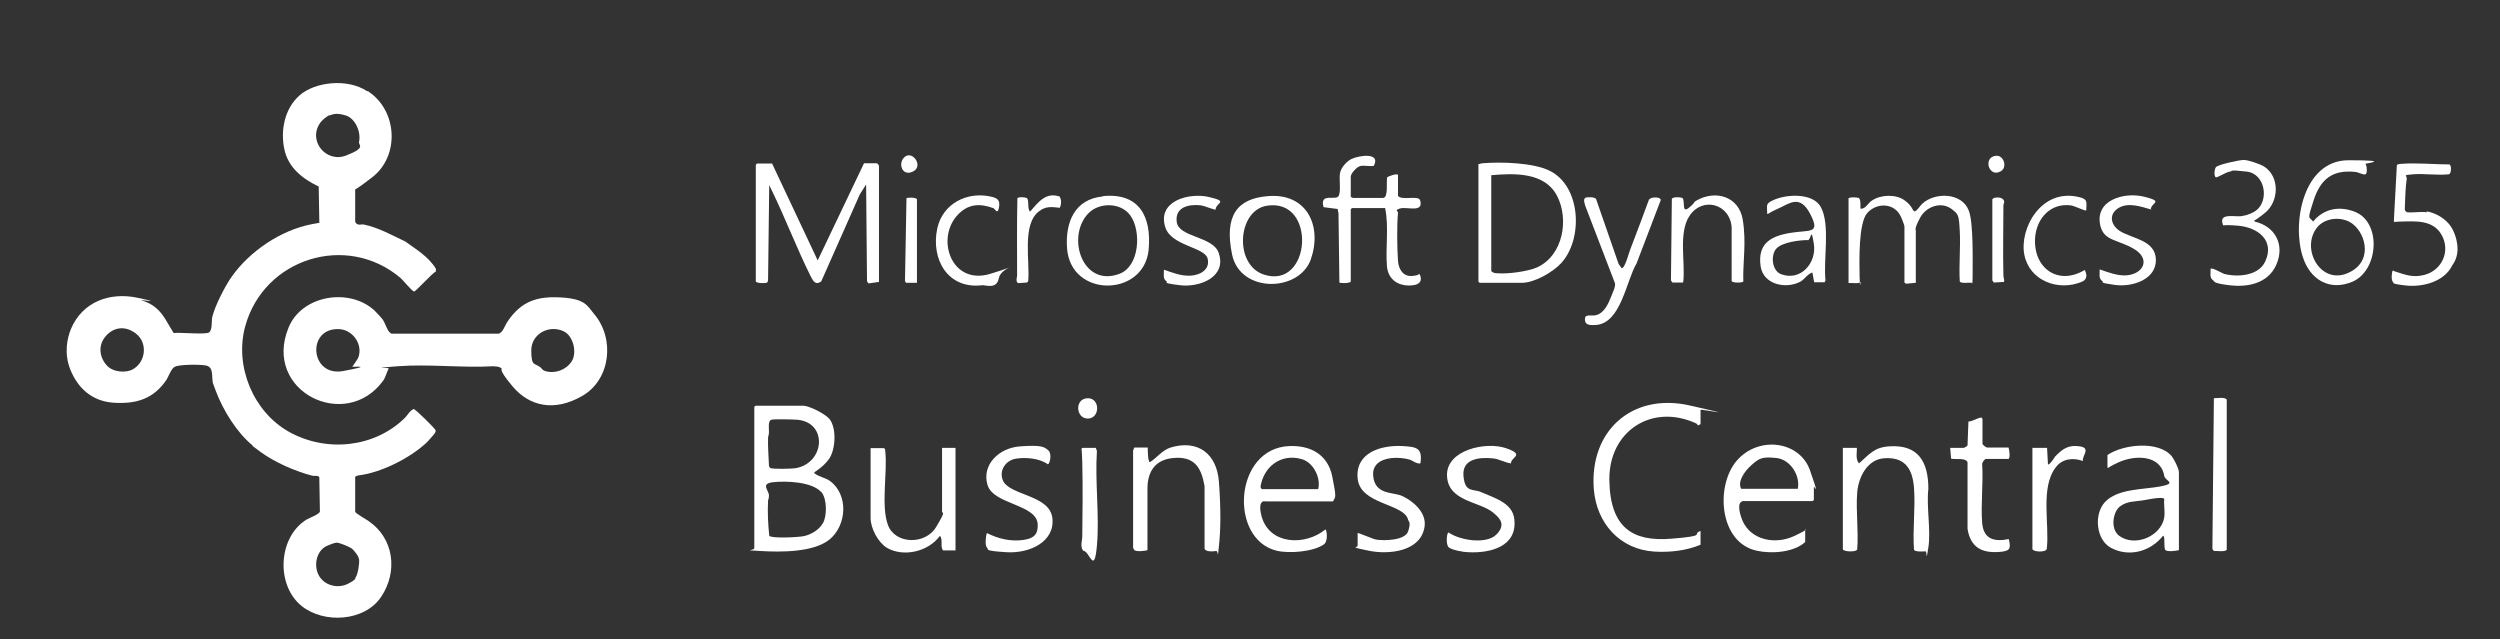 <?xml version="1.0" encoding="UTF-8"?>
<svg id="Layer_1" xmlns="http://www.w3.org/2000/svg" version="1.1" viewBox="0 0 836.2 213.8">
  <rect x="0" y="0" width="836.2" height="213.8" fill="#333333" stroke="none"/>
  <!-- Generator: Adobe Illustrator 29.1.0, SVG Export Plug-In . SVG Version: 2.1.0 Build 142)  -->
  <defs>
    <style>
      .st0 {
        fill: #fff;
      }
    </style>
  </defs>
  <path class="st0" d="M123.2,30.6c9.7,6.4,10.6,21.5,1.3,28.7s-5.6,3.1-5.7,3.5v11.4c.7,1.5,2,.7,2.9.9,4.8,1,9.5,3.6,13.9,5.7,3.7,2.7,7.8,5.1,10.2,9.1v.9c-1.3.6-6.7,6.7-7.3,6.7s-3.7-3.8-4.5-4.5c-18-15.3-45.8-6.6-52,16.2-3.6,13.3,2.7,28.5,14.6,35.2,12.5,7,28.6,5.4,38.8-4.6.9-.9,1.7-2.5,3-3,.5,0,7.2,6.6,7.3,7.1s-.2.9-.4,1.2-2.4,2.8-2.9,3.2c-5.6,5.1-15,9.8-22.4,10.7-.3,0-1.1.3-1.2.5v11.6c0,.6,3.7,2.6,4.5,3.2,8.4,5.7,9.9,16.8,4.2,25.3-5.5,8.3-19.1,9.1-26.6,3.1-8.7-7-7.9-23,1.6-28.9,1-.6,4.2-1.7,4.5-2.7l-.2-11.5c-.5-.7-1.7-.3-2.4-.5-5.7-1.5-12.4-4.4-17.2-7.9s-2-1.6-2.7-2.2c-5.3-4.3-9.9-11.8-12.3-18.2s-.8-2.2-1-2.8c-.5-2.3.4-5.4-2.6-5.8s-9-.2-10.2.5-2,3.2-2.7,4.3c-4.3,6.4-10.1,8.2-17.7,7.7s-12.1-5.3-14.4-10.9-1.1-10.7.1-13.7c3.8-9.1,12.9-12.5,22.3-10.5s.8.6,1.2.8c2.1.7,3.3,1.2,5.1,2.7,2.6,2.2,4,5.6,5.8,8.3,2-.3,10.6.6,11.8-.2s.8-3.9,1.1-5.2c.9-3.7,4.3-10.4,6.6-13.6,6-8.4,16.3-15.4,26.6-17.4s2,.6,2.6-.9l-.2-11.7c-5.4-2.6-10.2-6.3-11.5-12.5s0-13.5,5.1-18,15.9-5.8,22.6-1.4h.4ZM110.3,38.5c-.8.2-2.4,1.6-2.9,2.2-4.8,6,1.5,14,8.4,11.3s4-3.3,4.3-4.6c.7-3.2-1.2-7.8-4.5-8.8s-4.4-.3-5.3,0h0ZM36.2,122.7c1.9,1.7,5.8,2.1,8.1.9,4.5-2.4,5.2-8.9,1.2-12s-8.1-1.9-10.5,1.3-1.5,7.3,1.2,9.8ZM118.9,193.2c.8-1,1.4-4.8,1.2-6.1s-1.8-3.1-2.4-3.6-4.3-2.1-5.2-2-3.2,1.1-3.4,1.2c-3.5,1.8-4.3,7-2.2,10.2s6.4,3.9,9.4,2.4,2.5-1.9,2.6-2.1h0Z"/>
  <path class="st0" d="M125.3,103.9c.6.6,2.4,2.5,2.8,3.1.8,1.2,1.6,4.3,2.9,4.6h35.7c1.5-.2,2.2-2.9,3.1-4.1,4.6-6.8,9.9-8.5,18-8s8.6,2.8,10.9,5.5c7,8.2,5.6,21.9-3.9,27.4-9.5,5.5-17.8,3.4-23.3-3.1s-3.1-5.6-3.9-6.2-1.9-.5-2.6-.6c-10.4.6-21.7-.8-32,0s-2.7.3-3,.8c-.6,1-1,2.9-1.9,4.1-12.5,17.1-40.3,3.5-31.6-17.8,4.4-10.9,20.4-13.5,28.8-5.7ZM117.8,122.7c.2-.2,1.9-2.7,2-3,1.7-4.3-1.6-9.2-6.1-9.6-11.3-.8-10.1,16.1,1.1,14s2.7-1.2,3-1.5h0ZM180.8,122.9c.5.4.6.9,1.5,1.2,3.3,1,7-.3,8.9-3.2s.6-8.6-2.7-10.1c-4.9-2.3-10.8.9-10.8,6.4s1.1,4.1,3.1,5.7Z"/>
  <path class="st0" d="M268.9,135.7c2.3.3,7,2.7,8.5,4.4,2.5,3,2.1,10.3-.1,13.4s-5.1,4.3-5,4.7c1.5,1.3,3.6,1.5,5.2,2.6,6.4,4.6,5.8,14.9-.1,19.7-5.4,4.3-16.4,4.2-23,3.8s-2.1,0-2.1-1v-47.2l.4-.4h16.4-.2ZM258,140.4c-1.3.4-.7,3.3-.8,4.4s-.3,1.1-.3,1.7c-.1,3.1.2,6.1.3,9.2,0,.3.2.6.4.8.6.5,7.4.3,8.5.1,9.8-1.7,10.8-15.2.7-16.2-1.4-.1-7.8-.3-8.8,0h0ZM274.7,164.6c-3.1-3.5-11.9-3.8-16.2-3.3s-1.2,2.8-1.3,4.5-.3,1.1-.3,1.7c-.2,3.9,0,7.8.4,11.7.7,1,10.1.5,11.7.1,2.5-.6,5-2.1,6.3-4.4s1.4-8-.6-10.4h0Z"/>
  <path class="st0" d="M258.2,54.6l15.3,32.5,15.5-32.5h4.3c.1,0,.8.7.7,1v38.7l-3.5.5-.5-.7-.3-32.4-2.1,3.3-12.9,29.1c-1.8,1.4-2.7,0-3.5-1.6-4.7-9.4-8.5-19.5-13.1-28.9s-.5-2.4-.8-2.4l-.4,32.7-.3.6c-.4.3-3.3.3-3.8-.3v-39.1l.4-.4h5Z"/>
  <path class="st0" d="M494.4,54.9c.5,0,1-.3,1.6-.3,6.2-.5,16.8-.2,22.3,2.5,10.6,5.2,11.3,23,3.8,31-2.8,3-8.9,6.5-13.1,6.5h-14.1l-.4-.4v-39.3h0ZM498.8,58.6v32.1c.6.6,1.4.7,2.1.7,3.4.3,10.2-.6,13.3-2,8.6-4,10.7-16,6.6-23.9s-14.2-7.6-22-6.9Z"/>
  <path class="st0" d="M568.7,141.9l-.7.4c-.3-.2-.4-.6-.7-.7-14.9-6.8-29.2,2.7-29,18.9s8,20.7,20.6,19.7,6.7-1.5,9.9-2.6v4.6c-4.8,2-10.2,2.6-15.4,2.3-11.6-.7-19.4-9.5-20.3-20.9-1.5-19.5,12.8-32.3,32-28s3.7,1.1,3.7,1.5v4.8Z"/>
  <path class="st0" d="M422.9,167.6c-2.1.3-1.3,3.6-.9,5.2,2.7,9.5,14.6,9.8,21.3,4.3.5,0,1,4-.5,5-3.6,2.5-11.7,3.1-15.8,2.1-16-3.9-14.3-34.2,4.2-35,7.1-.3,12.9,2.8,14.4,10.1s1,6.9.6,7.8-.5.6-.6.6h-22.7ZM440.9,163.6c1-3.7-1.6-8.9-5.4-10-7-2.1-12.9,2.5-13.9,9.3l.4.7h18.9Z"/>
  <path class="st0" d="M583,167.6c-2.4.5-.8,5-.2,6.5,2.9,6.7,11.1,8.1,17.3,5.2s3.3-2.3,3.7-1.9v3.9c-3.8,3.5-11.3,4-16.2,2.9-12.6-2.7-13.9-21.7-6.7-30.1s21-6.7,24.5,3.2,1.3,4.9,1.3,5.6v4.3l-.4.4h-23.3,0ZM601.3,163.6c1-4.4-2.4-9.9-7.1-10.4s-5.7,0-8.3,2.3-4.8,5.7-3.5,8h18.9,0Z"/>
  <path class="st0" d="M728.8,184c-1,.3-3.9.6-4.5,0-.7-.7,0-4.8-.8-4.8-4.2,5.3-11.4,7.3-17.5,4-4.9-2.7-5.7-11.1-2-15.2,4.2-4.6,12.8-4.2,18.6-5.3s1.6-1.8,1.3-3.5c-1.2-7.2-9.9-7-15.2-4.6s-2.4,1.9-3.8,1.8v-4.2c5.2-3.6,17.1-4.9,21.5.4.8,1,2.4,4.2,2.4,5.3v26h0ZM723.9,173c.3-1.8-.2-4.2,0-6,0-1.2-6.5.3-7.4.4-2.6.4-4.9.2-7.3,1.9s-3.5,7.5-.4,9.9c5.3,3.9,14,.2,15.1-6.1h0Z"/>
  <path class="st0" d="M455.1,55.5c-1.2.2-3.3,2.5-3.3,3.6v6.8c.3,0,.6.3.7.3h10.1c1.9,0,1-5.7,1.4-6.9.5-.4,3.6-1.5,3.6-.7v6.9c1.2,1.7,6.9-.3,7.4,1.5,1.3,4.3-4.4,2.1-6.6,2.7s-.7.9-.8,1.5c-.4,4-.3,12.1,0,16.1.2,2.7,1.7,5.3,4.8,5s1.6-.9,2.5-.5c.9,2.1,0,3.3-2.2,3.6-4.6.6-8.4-1.6-8.8-6.4-.5-6.4.7-13-.6-19.4h-11.1l-.4.4v24.2c-.4.6-3.4.6-3.8.3l-.3-23.2-.3-1.4-4.7-.6c-1.4-5,4-2.1,5-3.7s0-6.1.6-8.1,2.5-3.7,3.7-4.3c2.4-1.2,10-2.4,7.5,2.3-1.3.2-3.1-.2-4.3,0h-.1Z"/>
  <path class="st0" d="M618.2,66.5c.2-.7,2.8-.5,3.5-.3.8.5.5,2.7.6,3.6,1.7.2,2.5-1.9,3.8-2.7,2.9-2,7.9-2.2,10.8-.2s2.8,3.8,3.5,3.8,1.9-2,2.6-2.6c4.3-3.9,13.2-3.7,15.5,2.3,1.6,3.9,1.3,16.9,1.3,21.7s-.5,1.6-.3,2.5c-.8-.2-3.7.4-4-.5-.3-5.6.3-11.4,0-16.9s-.5-5.5-2.6-7.2c-3.6-2.8-8.7-.9-10.7,2.9s-1.4,3.9-1.4,4.3v17.4l-3.3.3-.5-.4v-18.7c0-.6-1.2-3.5-1.6-4.1-2.4-3.9-7.8-3.8-10.8-.5s-2.7,16-2.6,21.3.4,1.4.3,1.7c-.2.9-3.2.3-4,.5v-28.2Z"/>
  <path class="st0" d="M315.1,149.8h4.5v34.3h-4.2c-1-1.4.1-3.5-1-4.9-3.8,5.3-12.2,7.3-17.8,4-2.9-1.8-5.4-6.5-5.4-9.9v-23.4h4.5c.4.3.4.6.4,1,.8,7.1-1.5,18.2.9,24.7s12.5,6.7,16.1.7,2-4.3,2-5.2v-21.3Z"/>
  <path class="st0" d="M383.9,184c-1,.3-3.7.6-4.5,0l-.4-.8v-32.5l.4-1h4.5c0,.7,0,4.7.7,4.9,2.4-1.5,4.1-4,6.9-4.9,9.2-2.8,15.5,2.1,16.2,11.4s.6,16.2,0,21.6,0,1.4-1,1.6-3.5.3-3.8-.8v-20.9c-1.1-6.4-3.5-10.1-10.6-9.4s-8.5,6.1-8.5,10.2v20.6h0Z"/>
  <path class="st0" d="M616.2,149.8h4.9c0,1.7-.5,3.8.7,5.2,3.5-3.1,5.1-5.4,10.1-5.7,9.8-.7,13.1,5.3,13.1,14.2-.7,6,.9,13.8,0,19.6s-.3,1.2-1,1.3-3.6.2-3.8-.5c-.5-6.7.5-14,0-20.7-.5-6.6-3.2-10.5-10.2-9.9-5.5.5-8.4,6.4-8.8,11.4-.5,6.2.5,12.9,0,19.1-.5,1-4.8.7-4.8-.1v-33.8h-.1Z"/>
  <path class="st0" d="M791.2,54.9c.5.4.7,3.1,0,3.4s-2.3-.7-3.4-.8c-7.6-.8-11.6,2.4-13.9,9.4-2.3,7-1.6,5.4-.2,7.2,3.6-4.4,8.9-5.3,14.1-3.2,8.8,3.6,7.8,19.5-.9,23.3-7.7,3.3-14.2-.7-16.6-8.1-3.8-11.3,0-32.5,15.2-32.5s5.6,1,5.8,1.2h0ZM786.8,74.8c-3.4-2.5-9.1-2.1-11.8,1.3-5.5,7,1,18.9,9.9,15.4s6.7-13.1,1.9-16.7h0Z"/>
  <path class="st0" d="M505.4,155c-2.2-.3-3.9-1.5-6.2-1.7-4.4-.4-10.2.1-9.7,5.9s3.3,4.2,5.9,5.4c4.2,1.9,10.5,3.5,11.1,9,1.1,9.2-8,11.5-15.4,11.1-1.5,0-5.4-.7-6.5-1.6s-.7-5-.1-5c3.7,2.6,12.6,4.1,16,.7s1-5.6-.9-7.2c-4.6-4-15.2-3.7-15.6-12.4s13-11.6,19.7-9.3,1.5,3,1.7,5.1Z"/>
  <path class="st0" d="M454.1,178.3c.2-.2,5.3,2.1,6.3,2.2,2.6.4,9.6.3,10.6-2.8s.2-3.1,0-3.8c-1.3-5.6-16.1-5-16.9-13.9-.8-8.7,8-11.2,15.1-10.8,4.5.3,6.7.5,5.9,5.8-1.4.2-2.4-.9-3.7-1.3-4.4-1.2-12.7-.9-12.1,5.5s6.6,5.3,9.7,6.7,8.2,5.2,7.5,10.2c-1.2,8.4-11.9,9.5-18.7,8.1s-3.7-.9-3.7-1.7v-4.2h0Z"/>
  <path class="st0" d="M330.1,183.1c-.7-.6-.4-3.9,0-4.8,3.8,1.9,7.9,2.9,12.2,2.3s4.8-2.6,4.8-5c0-7-14.8-6.7-16.8-13.4s3.8-12.4,10.9-12.9,8,.1,9.4,1.3.5,4.6-.1,4.7c-2.8-2-7.2-2.4-10.6-1.9s-5.8,3.8-4.5,7.2c2.1,5.2,15.7,4.8,16.6,12.7s-7.6,11.9-15.4,11.4-5.8-.9-6.4-1.5h-.1Z"/>
  <path class="st0" d="M671.8,149.8c.2.1.7,3.4,0,3.7h-7.5c-.5,0-1.4,1.2-1.3,1.9.4,6.3-.5,13.3,0,19.6.5,5.4,4.1,6.3,8.9,5.3.8,3.4.3,4-3,4.3-6,.5-9.8-1.5-10.8-7.7v-22.3c-.6-1.6-4.3-.8-5.5-1.2l-.3-3.6h4.5c.2,0,1.1-.5,1.3-.8l.3-8c1.1,0,3.2-1.2,4-1.3s.4.2.7.4v8.3c0,.4,1.2,1.3,1.6,1.3h7.3-.1Z"/>
  <path class="st0" d="M424.1,65.6c12.9-1.1,18.2,9.8,14.4,21s-23.7,11.6-26.4-1.5,1.8-18.7,12-19.5ZM423.8,68.8c-9.9,1.5-11.1,19.6-1.2,23,16,5.4,18-25.6,1.2-23Z"/>
  <path class="st0" d="M368.9,65.6c12.2-1.2,16.3,6.9,15.3,17.9-1.5,15.9-26.1,16.3-27.3-.5-.6-8.6,2.5-16.4,12-17.3h0ZM363.9,71.5c-7.3,7.9-1.8,24.7,10.5,20.1,6.8-2.5,7.4-14.3,3.7-19.5-3.2-4.5-10.6-4.5-14.2-.6Z"/>
  <path class="st0" d="M606.4,91.1c-1.8.4-2.6,2.2-4.2,3.1-4.8,2.6-12.4,1-13.3-5.1-1.1-7.6,3.3-10.1,9.9-11.2s10.2.5,6.7-6.3-7.1-3.4-10.6-1.9-3.5,2.1-3.8,1.8c0-2.8-.7-3.3,1.9-4.5,4.4-2.1,13.3-2.6,16,2.2,3.3,6,.8,17.7,1.6,24.6l-.3.6h-3.5l-.6-3.3h.2ZM604.7,80.3c-2.8,0-8.5.7-10.5,2.8s-1.6,7.4,1.5,8.6c6.6,2.5,12-3.8,11-10.1s-.8-1.3-2.1-1.2h0Z"/>
  <path class="st0" d="M811.6,70.7c3,.4,6.5,2.5,8.2,5.1s2.5,6.4,2.1,8.9-1.4,3.6-1.7,4.1c-2.6,5.4-9.8,7.3-15.4,6.7s-4-1-4.3-1.1c-.8-.6-.5-2.8-.3-3.7.4-.5.3,0,.6,0,3.7,1.2,6.3,2.3,10.3,1.2,5.7-1.6,8.5-7.8,5.7-13.1s-8.7-4.8-13.5-4.7-1.9.8-2.6-.3l1-18.5c0-.4,1.2-.5,1.6-.5,5.1-.4,10.8.2,16,.2.7.3.7,3-.2,3.3-3.9.4-8.2-.3-12,0s-1.9.3-2.1,1.6c-.4,2.4-.5,6.1-.6,8.6s0,1.8.7,2.5c2.1.2,4.6-.3,6.6,0v-.3Z"/>
  <path class="st0" d="M754.1,74.1c6.9,1.6,10.2,7.7,7.3,14.4s-10.3,7.6-15.8,6.9-4.8-1.2-5.3-1.6c-1.4-.9-.8-2.4-.9-3.9.5-.5,3.7,1.4,4.5,1.7,4.5,1.2,11.6.7,13.8-4.2,3.2-7-2.5-11.3-9-11.9s-4.8.5-5.3-.8c-1.1-3.5,4.2-2.1,6.3-2.4s3.8-1.1,4.8-1.8c4.6-3.3,3.2-12.4-3-13.1s-4.4-.2-5.7,0-4.2,2.1-4.6,1.9c-.8-.2-.5-2.9,0-3.4.8-.9,7.9-2.4,9.3-2.4s5.3,1.3,6.8,2.2c5.3,3.4,5,11.7.3,15.5s-3.9,2.2-3.4,2.8h0Z"/>
  <path class="st0" d="M530.3,66.1c.6-.2,3.4-.3,3.6.6l7.5,21.6,1,1.4c1.1.2,2.5-5.4,2.9-6.3,2.1-5.5,4.2-11,6.2-16.5.4-1.1,3.9-1.2,4,0l-8.1,21.2c-3.5,5.9-5.2,20-13.6,20.6-1.3,0-3.3.3-3.6-1.3-.5-2.8,1.9-1.5,3.7-2,2.7-.7,4.1-3.9,5-6.2s1.4-3.1,1.3-4.4l-9.9-25.8c-.2-.7-.9-2.5,0-2.8h0Z"/>
  <path class="st0" d="M562.9,94.5h-3.5l-.5-.7.3-27.3c.4-.7,2.7-.6,3.5-.3,1.1.8-.4,5.4,2.2,3.3s1.1-1.6,2.5-2.4c6.4-3.7,14.2-1.4,15.5,6.3s0,14.3.2,20.8c-.3.4-3.6.5-3.9-.2v-18.1c-.7-7.8-9.8-10.2-14.1-3.7-3.8,5.7-1.3,15.7-2.1,22.2h-.1Z"/>
  <path class="st0" d="M740.5,133.2c1,0,3.8-.5,4.3.5v50.2c-.7.8-3.3.3-4.3.4l-.5-.7.5-50.4h0Z"/>
  <path class="st0" d="M684.7,149.8l.3,5.5c.4.5,2.2-2.3,2.4-2.6,2.5-2.6,4.5-4,8.3-3.4s.6,3.2,1,4.9c-3.2-1.2-6.9-.8-9,2-5.4,6.8-2.1,19.2-3.1,27.4-.3,1.3-4.8,1-4.8,0v-33.8h4.9,0Z"/>
  <path class="st0" d="M719.6,70.1c-3.5-1-7.9-2.6-11.2-.4s-2.2,5.8.7,7.6c4.2,2.6,11.9,3,12,9.6s-7.9,9.2-13.7,8.4-3.6-.9-4.2-1.3c-1.4-.9-.8-2.4-.9-3.9,2.9,1,5.9,2.2,9,2,5.7-.5,8-5.4,2.7-8.7s-10-2.6-11.4-7.6c-2.3-8.8,7.8-11.7,14.6-10s2.3,1.9,2.2,4.2h.2Z"/>
  <path class="st0" d="M406.6,70.1c-.2.2-4-1.3-4.8-1.4-4.1-.5-8.9.5-8.2,5.6s12,4.7,14,10.2c2.9,8.2-6.4,11.7-12.9,10.9s-3.9-.9-4.5-1.3c-1.4-.9-.8-2.4-.9-3.9,2.9,1,5.8,2.2,9,2s6.6-2.1,5.6-5.8-12.1-4.2-14.1-10.3c-2.9-8.8,7.8-11.8,14.6-10.2s2.3,1.8,2.2,4.2h0Z"/>
  <path class="st0" d="M320.7,71.5c-8,7.8-2.7,24.1,10.5,20.1s3.6-2.5,2.9,1.4-4.4,2.3-5.6,2.4c-11.5,1.4-17.2-8.7-15-19,1.8-8.3,10-12.5,18.1-10.6,2.3.5,3,1.4,2.5,3.8s-1.4,0-1.9,0c-4.4-1.6-8.1-1.4-11.4,1.8h-.1Z"/>
  <path class="st0" d="M697.7,70.4c-.2.2-4.1-1.6-5-1.7-6.8-.9-11.5,4.3-12,10.8-.7,10.1,7.6,16.2,16.6,10.8.9,1.7.8,3.3-1.1,4-7.8,3.2-17.4-.4-19.1-9.1s5.6-22.3,18.2-19.3c3.1.7,2.6,1.6,2.5,4.5h-.1Z"/>
  <path class="st0" d="M362,149.8h4.5l.4,1c-.7,10.2.9,21.6,0,31.7s-2.4,1.8-4.6,1.7c-1.1-1.5-.3-3.3-.3-4.9.1-8,.2-16.4,0-24.5s-.7-3.3,0-5Z"/>
  <path class="st0" d="M354.5,65.9c.6,1.1.5,2.5,0,3.6-2.8-.3-4.7-.6-7,1.2-5.8,4.4-2.9,17-3.6,23.4l-.4.4-3,.2c-.9-.8-.3-1.7-.3-2.6,0-8.6-.1-17.2.1-25.8.3-.5,2.6-.4,3.2,0,.7.6.2,2.8.7,3.9s-.1.5.5.4c2.7-3.1,5.2-6.5,9.9-4.8h-.1Z"/>
  <path class="st0" d="M306.7,94.6h-3.7l-.3-.7.5-27.6c.4-.3,3.1-.3,3.5.3,0,0,0,28,0,28Z"/>
  <path class="st0" d="M667.1,66.2c.9-.3,2.4-.2,3,.6s0,1.2,0,2c0,7.7-.2,15.7,0,23.3,0,.6.4,1.8.2,2.2l-3.4.2-.5-.7v-27.2c.3-.2.5-.4.8-.5h0Z"/>
  <path class="st0" d="M363.9,133.2c4.1,0,4.1,6.7,0,6.8s-4.6-6.8,0-6.8Z"/>
  <path class="st0" d="M667.7,52.1c2.6-.2,3.9,4.1,1.3,5.3-3.9,2-5.8-5-1.3-5.3Z"/>
  <path class="st0" d="M302.2,52.9c2.6-3.2,6.9,2.5,3.3,4.4s-5.1-2.3-3.3-4.4Z"/>
</svg>